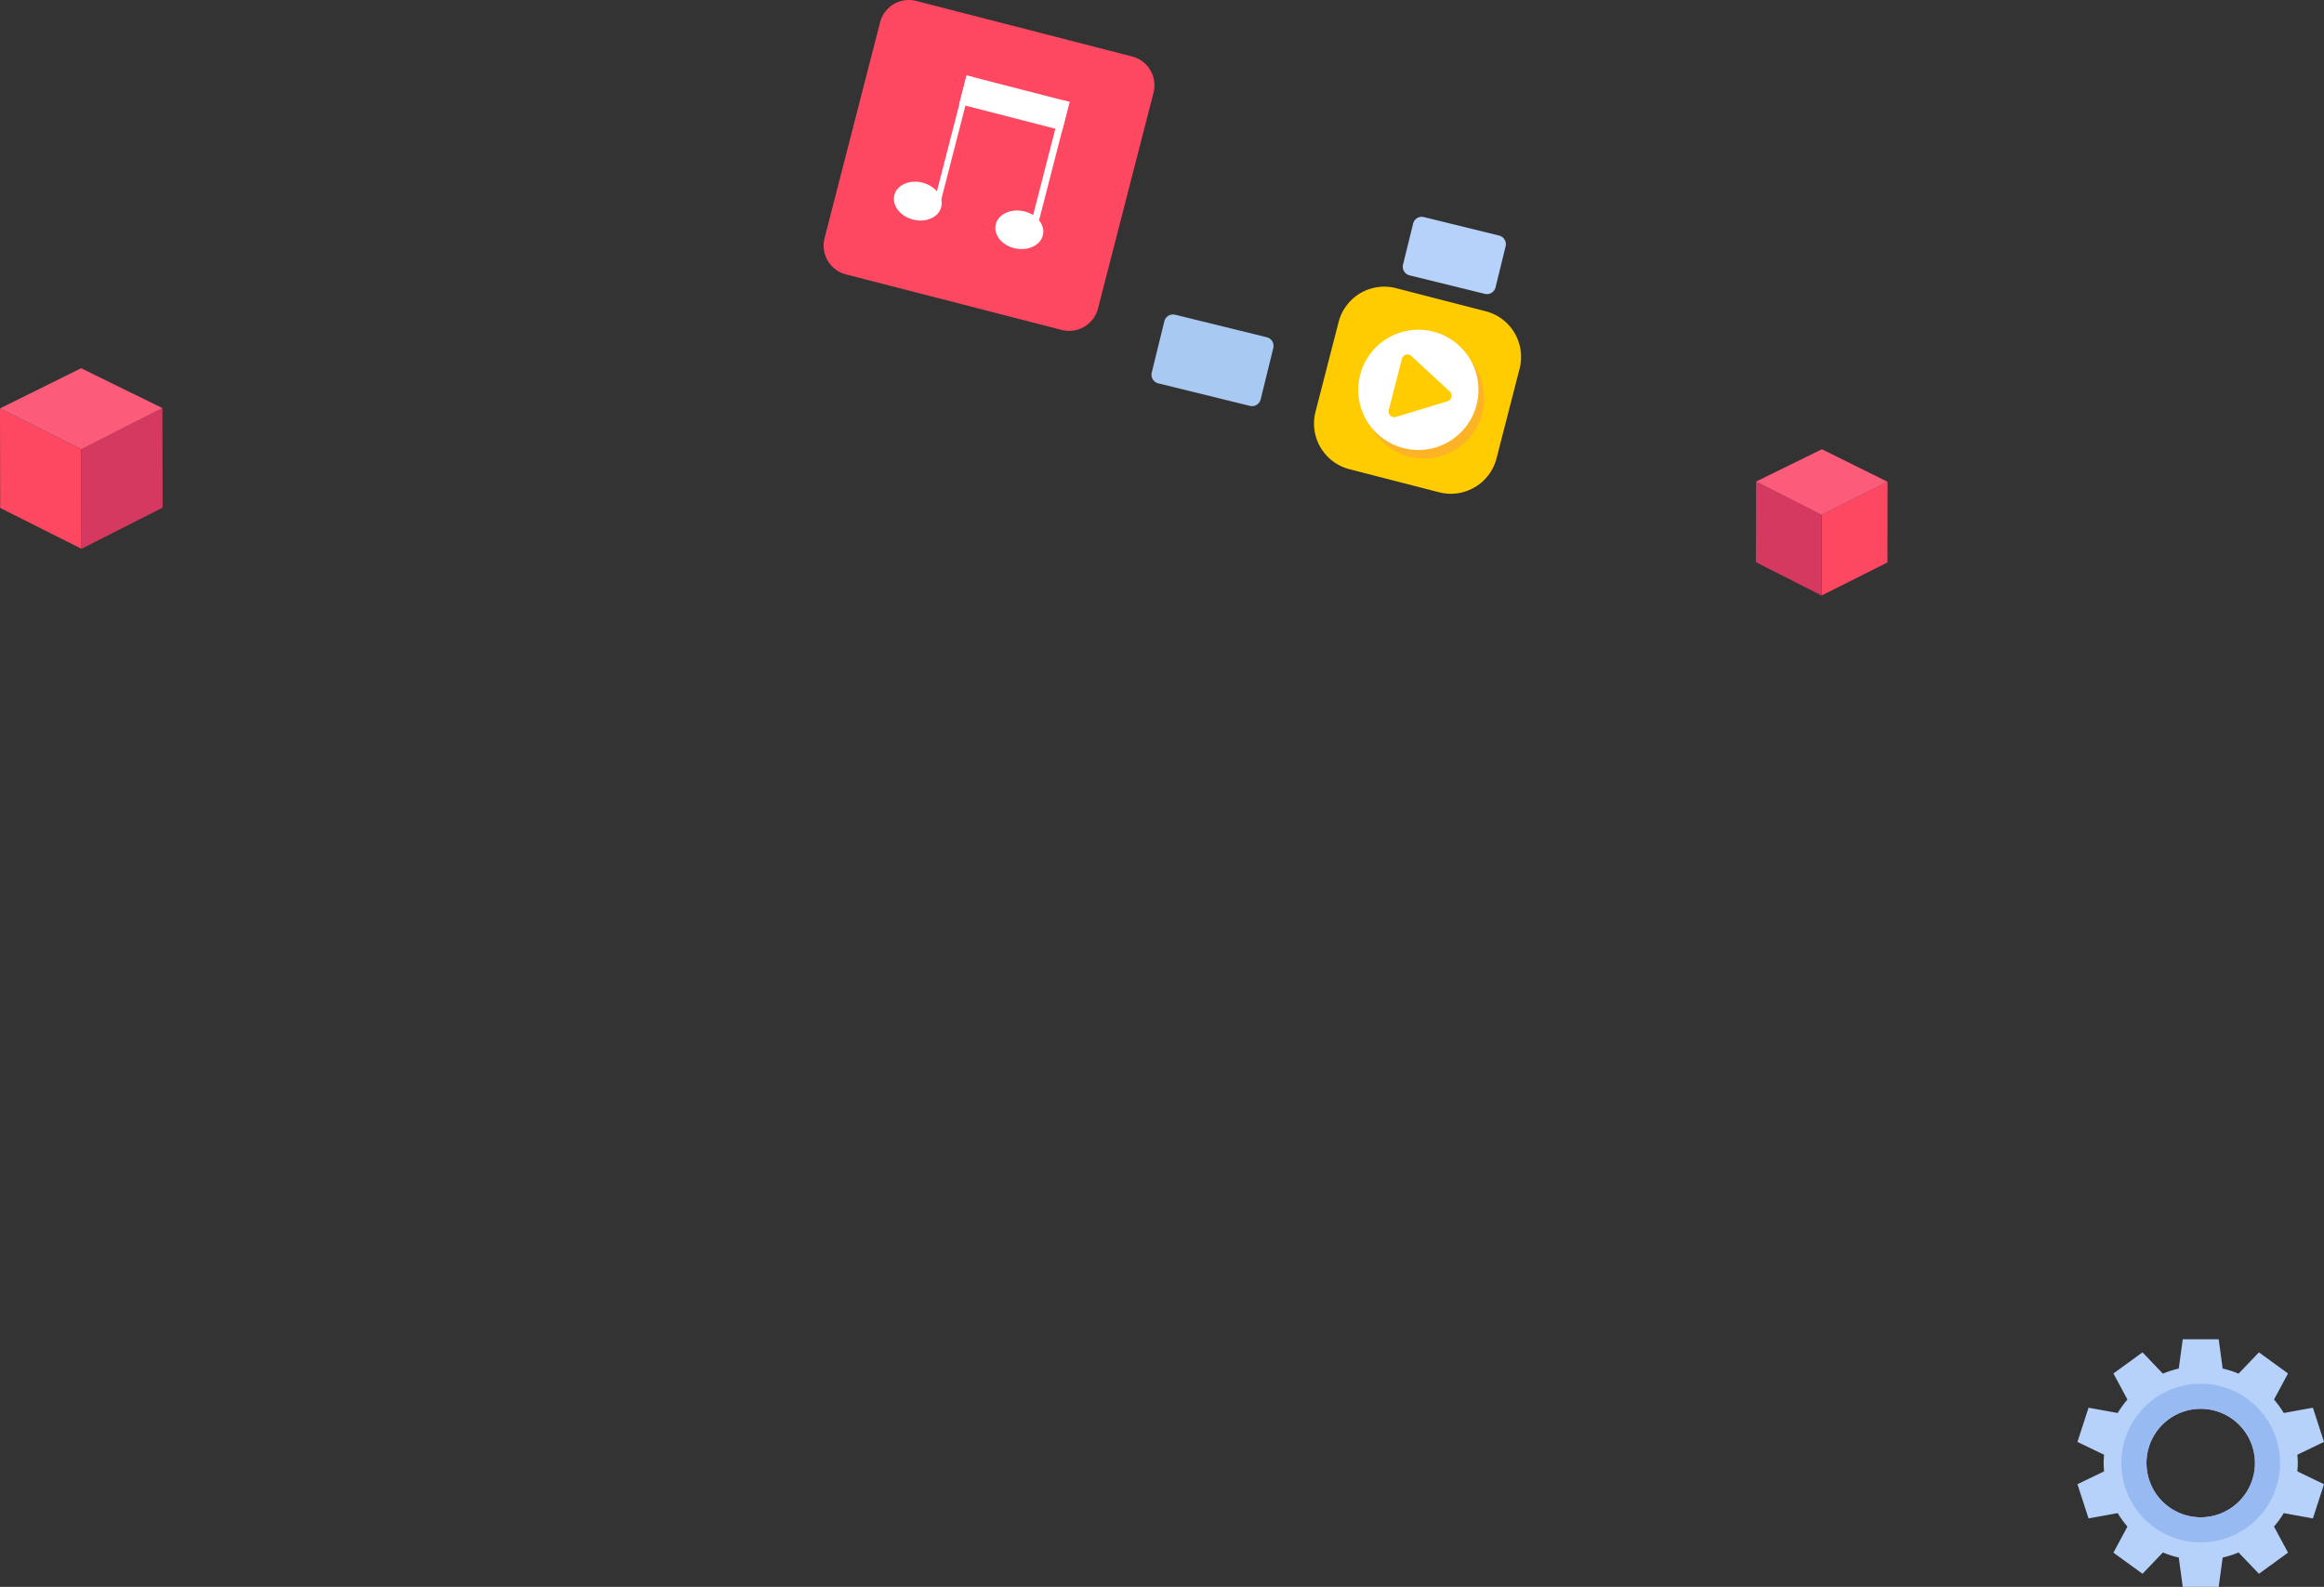 <svg xmlns="http://www.w3.org/2000/svg" viewBox="0 0 461.625 315.168">
  <rect x="0" y="0" width="461.625" height="315.168" fill="#333333" stroke="none"/>
  <g style="isolation: isolate">
    <g id="fde86690-8a84-497a-b5cf-c417f6d8c96c" data-name="Layer 2">
      <g id="e15a44da-3673-4300-93af-1dfd48376f2d" data-name="Layer 1">
        <g>
          <path d="M456.417,290.58c0-.558-.037-1.107-.083-1.652l5.292-2.55-2.207-6.791-5.788,1.049a19.29,19.29,0,0,0-1.937-2.671l2.784-5.178-5.777-4.197-4.048,4.232a19.141,19.141,0,0,0-3.155-1.007l-.79-5.823h-7.141l-.79,5.823a19.147,19.147,0,0,0-3.155,1.007l-4.048-4.232-5.777,4.197,2.784,5.178a19.305,19.305,0,0,0-1.937,2.671l-5.788-1.049-2.207,6.791,5.292,2.55c-.046.546-.083,1.095-.083,1.652s.037,1.107.083,1.653l-5.292,2.55,2.207,6.791,5.788-1.049a19.318,19.318,0,0,0,1.937,2.671l-2.784,5.178,5.777,4.197,4.048-4.232a19.157,19.157,0,0,0,3.155,1.007l.79,5.822h7.141l.79-5.822a19.151,19.151,0,0,0,3.155-1.007l4.048,4.232,5.777-4.197-2.784-5.178a19.307,19.307,0,0,0,1.937-2.671l5.788,1.049,2.207-6.791-5.292-2.55C456.38,291.687,456.417,291.138,456.417,290.58Zm-19.28,10.774A10.774,10.774,0,1,1,447.911,290.58,10.774,10.774,0,0,1,437.137,301.354Z" style="fill: #b6d1fa"/>
          <path d="M437.137,306.334A15.755,15.755,0,1,0,421.382,290.58,15.755,15.755,0,0,0,437.137,306.334Zm0-26.529a10.774,10.774,0,1,1-10.774,10.774A10.774,10.774,0,0,1,437.137,279.806Z" style="fill: #96baf1"/>
        </g>
        <path d="M235.597,60.418h10.502a1.767,1.767,0,0,1,1.767,1.767v18.75a1.767,1.767,0,0,1-1.767,1.767H235.597a1.767,1.767,0,0,1-1.767-1.767V62.185a1.767,1.767,0,0,1,1.767-1.767Z" transform="translate(113.869 288.366) rotate(-76.191)" style="fill: #a7c9f2"/>
        <path d="M284.687,41.276h8.385a1.767,1.767,0,0,1,1.767,1.767v15.39a1.767,1.767,0,0,1-1.767,1.767H284.687a1.767,1.767,0,0,1-1.767-1.767V43.043A1.767,1.767,0,0,1,284.687,41.276Z" transform="translate(170.656 319.157) rotate(-76.191)" style="fill: #b6d1fa"/>
        <g>
          <path d="M272.377,58.939h18.395a9.365,9.365,0,0,1,9.365,9.365v18.395a9.365,9.365,0,0,1-9.365,9.365H272.377a9.365,9.365,0,0,1-9.365-9.365V68.304a9.365,9.365,0,0,1,9.365-9.365Z" transform="translate(28.193 -67.718) rotate(14.429)" style="fill: #ffcc01"/>
          <path d="M294.435,82.098a11.941,11.941,0,1,1-8.589-14.54A11.941,11.941,0,0,1,294.435,82.098Z" style="fill: #f77979;opacity: 0.3;mix-blend-mode: multiply"/>
          <path d="M293.299,80.407a11.941,11.941,0,1,1-8.589-14.54A11.941,11.941,0,0,1,293.299,80.407Z" style="fill: #fff"/>
          <path d="M278.47,71.252l-2.621,10.187A1.138,1.138,0,0,0,277.282,82.81L287.54,79.683A1.138,1.138,0,0,0,287.98,77.76l-7.637-7.06A1.137,1.137,0,0,0,278.47,71.252Z" style="fill: #ffcc01"/>
        </g>
        <g>
          <path d="M174.329,4.817h44.258a5.911,5.911,0,0,1,5.911,5.911V54.986a5.911,5.911,0,0,1-5.911,5.911H174.33a5.912,5.912,0,0,1-5.912-5.912V10.729a5.911,5.911,0,0,1,5.911-5.911Z" transform="translate(14.384 -47.917) rotate(14.429)" style="fill: #fe4862"/>
          <g>
            <path d="M186.956,41.14c-.521,2.026-3.028,3.132-5.597,2.471-2.571-.662-4.231-2.84-3.71-4.865s3.027-3.132,5.598-2.47C185.816,36.936,187.478,39.114,186.956,41.14Z" style="fill: #fff"/>
            <rect x="188.677" y="14.719" width="1.241" height="26.714" transform="translate(12.967 -46.283) rotate(14.429)" style="fill: #fff"/>
            <path d="M207.179,46.606c-.423,2.049-2.873,3.275-5.472,2.74s-4.364-2.63-3.941-4.679c.421-2.049,2.871-3.275,5.47-2.739S207.6,44.558,207.179,46.606Z" style="fill: #fff"/>
            <rect x="207.74" y="19.644" width="1.397" height="26.714" transform="translate(14.798 -50.898) rotate(14.429)" style="fill: #fff"/>
            <rect x="190.922" y="17.517" width="21.135" height="5.864" transform="translate(11.451 -49.562) rotate(14.429)" style="fill: #fff"/>
          </g>
        </g>
        <g>
          <polygon points="16.184 109 0.038 100.884 0 81.113 16.146 89.229 16.184 109" style="fill: #fe4862"/>
          <polygon points="32.299 100.823 16.184 109.001 16.146 89.229 32.261 81.051 32.299 100.823" style="fill: #d63960"/>
          <polygon points="0 81.113 16.115 73.132 32.261 81.051 16.146 89.229 0 81.113" style="fill: #fc5b7a"/>
        </g>
        <g>
          <polygon points="361.834 118.28 374.911 111.707 374.943 95.694 361.866 102.267 361.834 118.28" style="fill: #fe4862"/>
          <polygon points="348.783 111.655 361.834 118.28 361.866 102.267 348.815 95.642 348.783 111.655" style="fill: #d63960"/>
          <polygon points="374.943 95.694 361.892 89.229 348.815 95.642 361.866 102.267 374.943 95.694" style="fill: #fc5b7a"/>
        </g>
      </g>
    </g>
  </g>
</svg>
